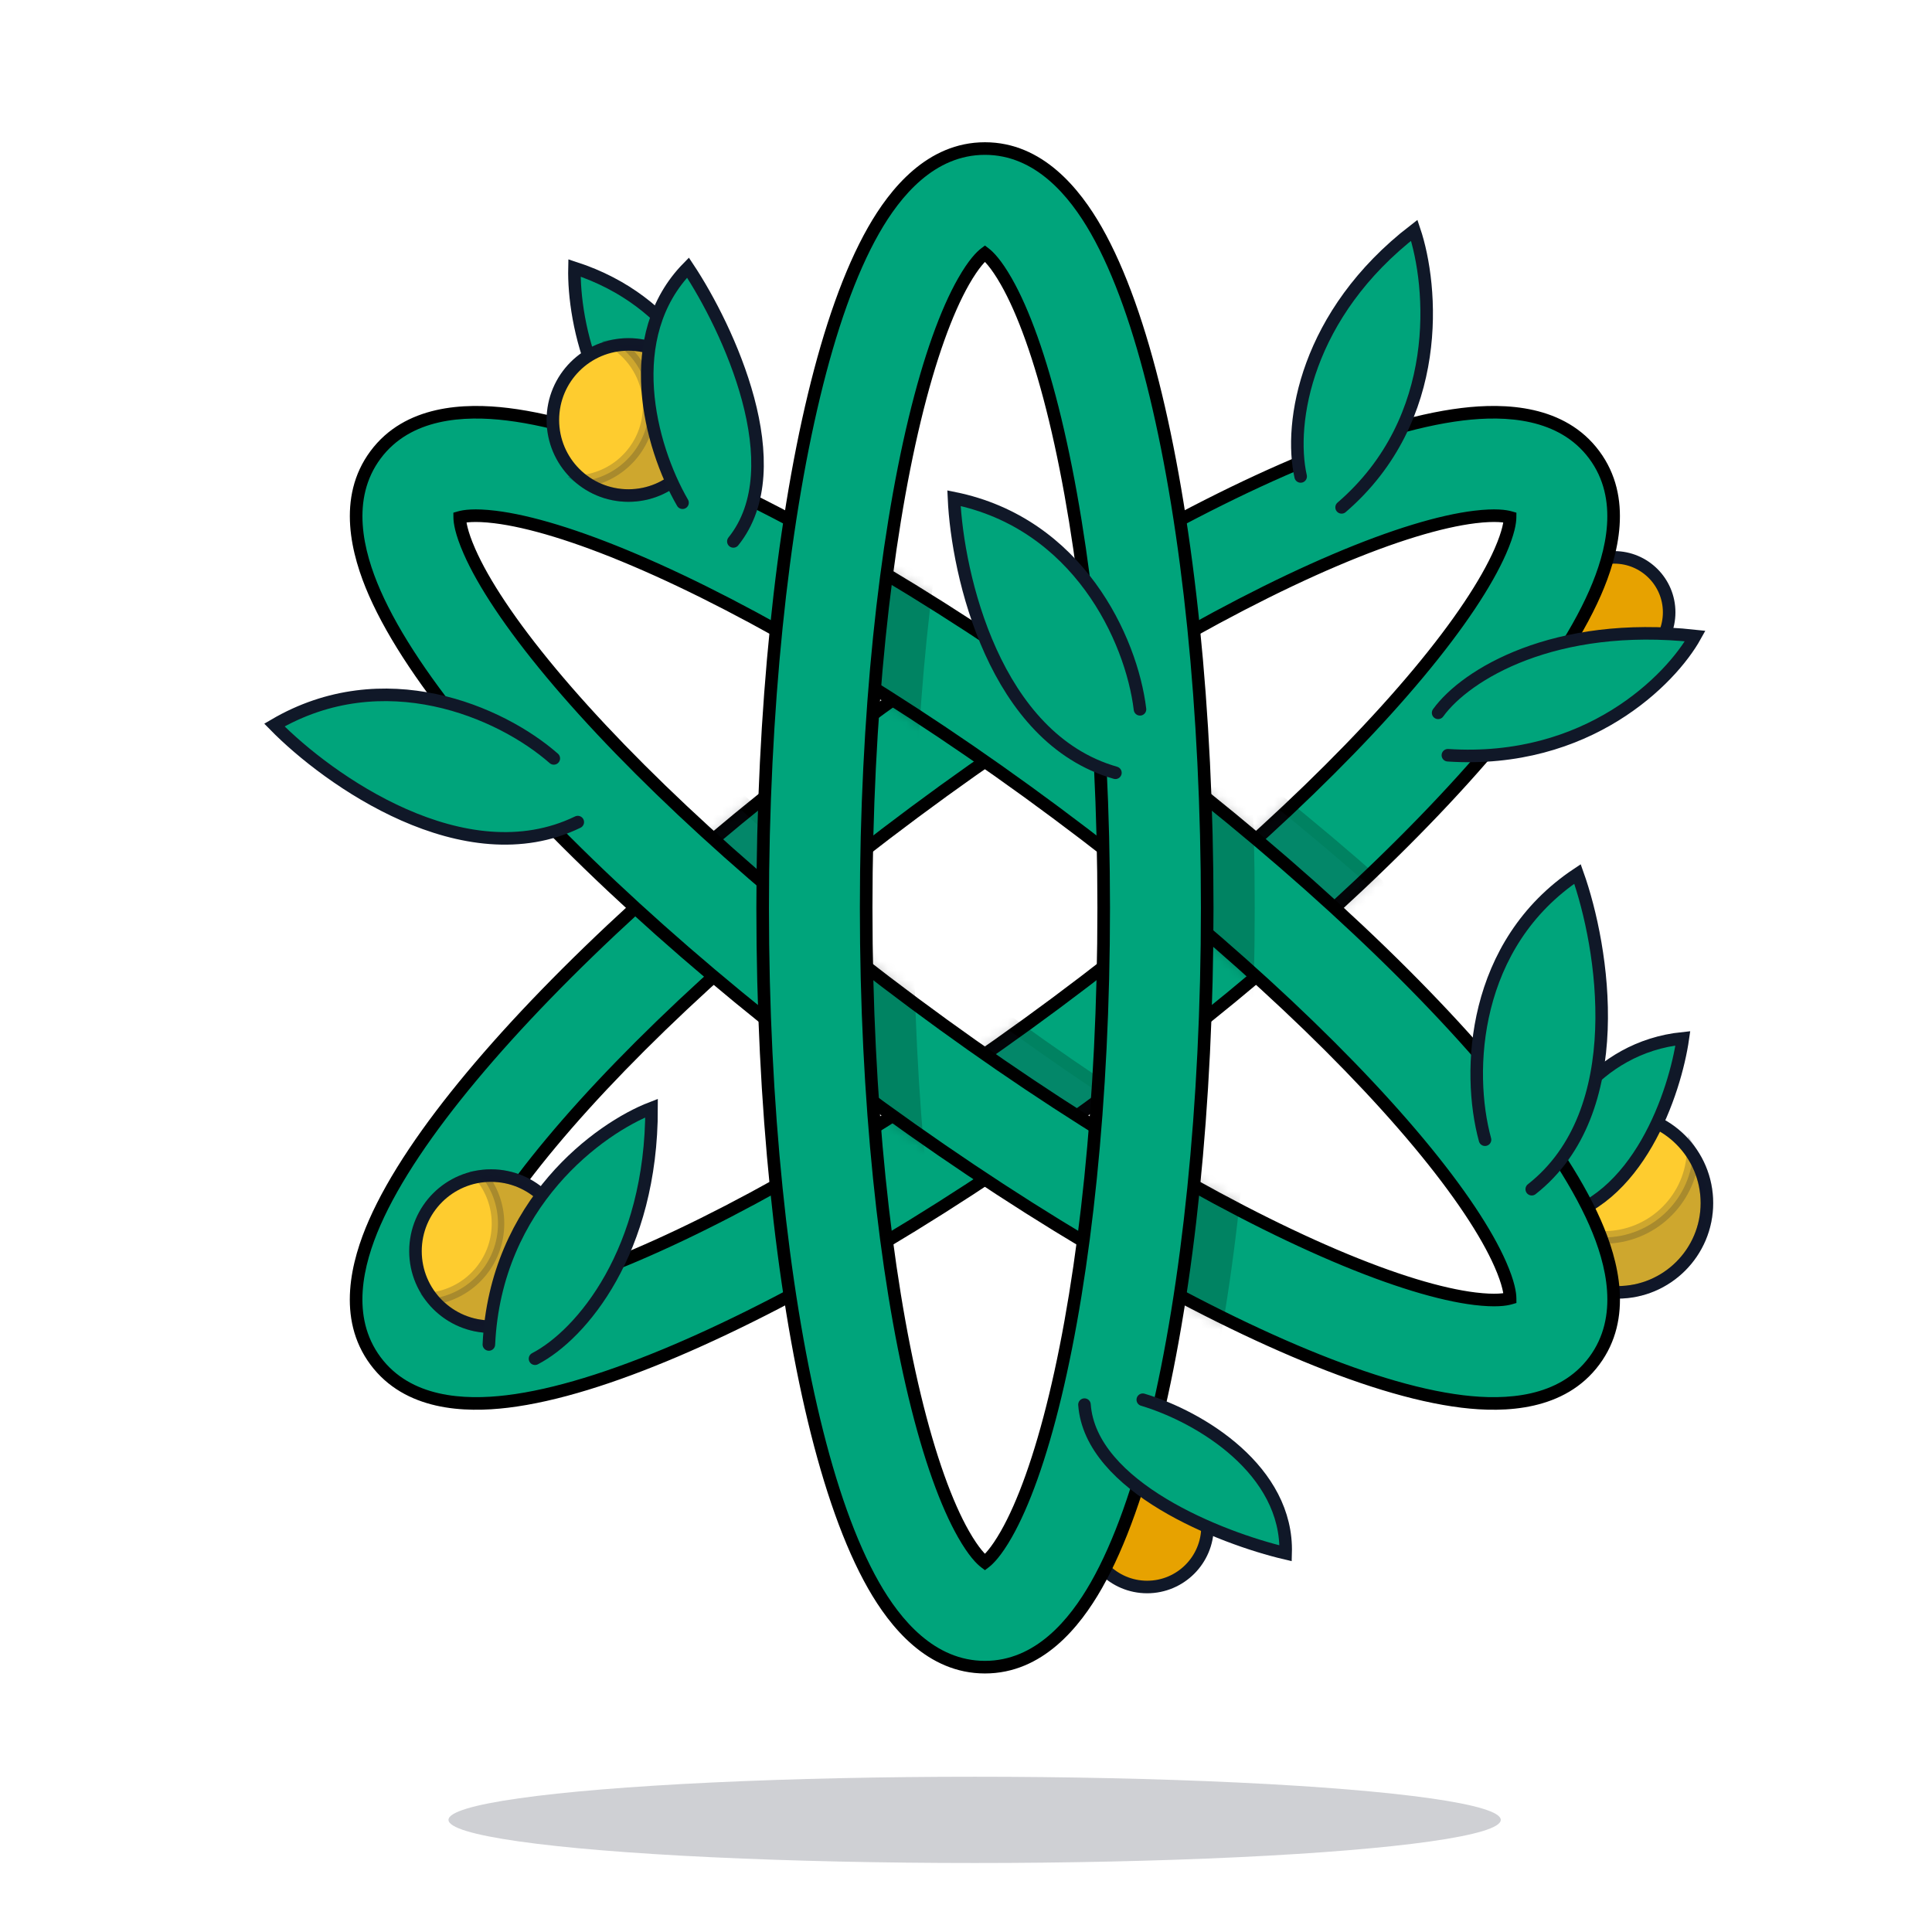 <svg width="210" height="210" viewBox="0 0 210 210" fill="none" xmlns="http://www.w3.org/2000/svg">
<circle cx="175.827" cy="130.766" r="9.706" fill="#FECC2F" stroke="#101828" stroke-width="1.364"/>
<path opacity="0.2" fill-rule="evenodd" clip-rule="evenodd" d="M184.012 125.546C183.628 130.555 179.441 134.5 174.334 134.5C170.895 134.5 167.874 132.712 166.15 130.014C166.131 130.263 166.121 130.514 166.121 130.767C166.121 136.127 170.467 140.473 175.827 140.473C181.188 140.473 185.534 136.127 185.534 130.767C185.534 128.845 184.975 127.054 184.012 125.546Z" fill="#101828" stroke="#101828" stroke-width="1.364"/>
<circle cx="175.457" cy="66.556" r="5.973" fill="#E7A200" stroke="#101828" stroke-width="1.364"/>
<circle cx="124.688" cy="165.938" r="6.562" fill="#E7A200" stroke="#101828" stroke-width="1.364"/>
<path d="M182.92 112.859C173.303 113.848 168.368 122.249 167.195 127.556L167.996 131.372L168.597 132.57C178.052 130.836 182.085 118.707 182.92 112.859Z" fill="#00A47B"/>
<path d="M167.195 127.556C168.368 122.249 173.303 113.848 182.92 112.859C182.085 118.707 178.052 130.836 168.597 132.57" stroke="#101828" stroke-width="1.364" stroke-linecap="round"/>
<path d="M62.443 29.124C73.65 32.766 77.881 42.206 78.247 47.623L76.563 51.059L75.619 52.039C64.746 47.727 62.305 34.966 62.443 29.124Z" fill="#00A47B"/>
<path d="M78.247 47.623C77.881 42.206 73.65 32.766 62.443 29.124C62.305 34.966 64.746 47.727 75.619 52.039" stroke="#101828" stroke-width="1.364" stroke-linecap="round"/>
<path d="M158.937 45.027C163.635 44.454 169.78 44.723 173.286 49.439C176.793 54.156 175.28 60.117 173.377 64.452C171.272 69.248 167.569 74.677 162.834 80.355C153.306 91.781 138.757 105.213 121.465 118.068C104.173 130.923 87.117 140.987 73.431 146.818C66.629 149.716 60.363 151.698 55.164 152.332C50.465 152.905 44.321 152.636 40.815 147.92C37.308 143.203 38.821 137.241 40.724 132.907C42.829 128.111 46.533 122.683 51.268 117.005C60.795 105.579 75.345 92.146 92.637 79.291C109.929 66.436 126.984 56.373 140.671 50.542C147.472 47.644 153.738 45.661 158.937 45.027ZM164.137 56.241C163.671 56.106 162.565 55.918 160.299 56.194C156.605 56.645 151.45 58.178 145.081 60.891C132.427 66.283 116.144 75.833 99.349 88.319C82.553 100.805 68.717 113.645 59.908 124.21C55.475 129.527 52.521 134.022 51.025 137.429C50.108 139.519 49.97 140.632 49.965 141.117C50.431 141.252 51.535 141.44 53.802 141.164C57.495 140.713 62.652 139.181 69.02 136.468C81.675 131.076 97.957 121.526 114.753 109.04C131.548 96.554 145.384 83.714 154.193 73.15C158.627 67.833 161.58 63.337 163.075 59.929C163.993 57.838 164.132 56.725 164.137 56.241Z" fill="#00A47B"/>
<path d="M158.937 45.027L158.854 44.348L158.854 44.348L158.937 45.027ZM173.286 49.439L173.835 49.031L173.835 49.031L173.286 49.439ZM173.377 64.452L174.004 64.727V64.727L173.377 64.452ZM162.834 80.355L163.36 80.793L162.834 80.355ZM121.465 118.068L121.873 118.617L121.465 118.068ZM73.431 146.818L73.699 147.448L73.431 146.818ZM55.164 152.332L55.247 153.011H55.247L55.164 152.332ZM40.815 147.92L40.265 148.328L40.265 148.328L40.815 147.92ZM40.724 132.907L40.097 132.632L40.097 132.632L40.724 132.907ZM51.268 117.005L50.742 116.566H50.742L51.268 117.005ZM92.637 79.291L92.228 78.742H92.228L92.637 79.291ZM140.671 50.542L140.403 49.912V49.912L140.671 50.542ZM164.137 56.241L164.821 56.248L164.827 55.728L164.327 55.584L164.137 56.241ZM160.299 56.194L160.216 55.515V55.515L160.299 56.194ZM145.081 60.891L144.813 60.262V60.262L145.081 60.891ZM99.349 88.319L98.94 87.77L99.349 88.319ZM59.908 124.21L59.383 123.771H59.383L59.908 124.21ZM51.025 137.429L50.399 137.154L50.399 137.154L51.025 137.429ZM49.965 141.117L49.281 141.109L49.275 141.63L49.775 141.774L49.965 141.117ZM53.802 141.164L53.885 141.843H53.885L53.802 141.164ZM69.02 136.468L69.289 137.097H69.289L69.02 136.468ZM114.753 109.04L115.161 109.589L114.753 109.04ZM154.193 73.15L154.719 73.588V73.588L154.193 73.15ZM163.075 59.929L163.702 60.205L163.702 60.205L163.075 59.929ZM158.937 45.027L159.019 45.706C163.692 45.137 169.473 45.457 172.737 49.847L173.286 49.439L173.835 49.031C170.087 43.989 163.579 43.771 158.854 44.348L158.937 45.027ZM173.286 49.439L172.737 49.847C176.001 54.239 174.642 59.867 172.75 64.177L173.377 64.452L174.004 64.727C175.917 60.368 177.584 54.073 173.835 49.031L173.286 49.439ZM173.377 64.452L172.75 64.177C170.682 68.888 167.025 74.261 162.308 79.917L162.834 80.355L163.36 80.793C168.113 75.094 171.861 69.607 174.004 64.727L173.377 64.452ZM162.834 80.355L162.308 79.917C152.825 91.29 138.318 104.686 121.057 117.519L121.465 118.068L121.873 118.617C139.195 105.74 153.788 92.272 163.36 80.793L162.834 80.355ZM121.465 118.068L121.057 117.519C103.795 130.352 86.786 140.384 73.162 146.189L73.431 146.818L73.699 147.448C87.448 141.589 104.551 131.495 121.873 118.617L121.465 118.068ZM73.431 146.818L73.162 146.189C66.388 149.075 60.188 151.03 55.081 151.652L55.164 152.332L55.247 153.011C60.537 152.366 66.871 150.357 73.699 147.448L73.431 146.818ZM55.164 152.332L55.081 151.652C50.409 152.222 44.628 151.902 41.364 147.511L40.815 147.92L40.265 148.328C44.014 153.37 50.521 153.587 55.247 153.011L55.164 152.332ZM40.815 147.92L41.364 147.511C38.1 143.12 39.459 137.492 41.35 133.182L40.724 132.907L40.097 132.632C38.184 136.991 36.517 143.286 40.265 148.328L40.815 147.92ZM40.724 132.907L41.35 133.182C43.418 128.471 47.077 123.099 51.793 117.443L51.268 117.005L50.742 116.566C45.989 122.266 42.239 127.752 40.097 132.632L40.724 132.907ZM51.268 117.005L51.793 117.443C61.277 106.069 75.783 92.673 93.045 79.84L92.637 79.291L92.228 78.742C74.906 91.619 60.313 105.088 50.742 116.566L51.268 117.005ZM92.637 79.291L93.045 79.84C110.307 67.007 127.315 56.976 140.939 51.171L140.671 50.542L140.403 49.912C126.653 55.77 109.551 65.864 92.228 78.742L92.637 79.291ZM140.671 50.542L140.939 51.171C147.714 48.285 153.912 46.329 159.019 45.706L158.937 45.027L158.854 44.348C153.563 44.993 147.23 47.003 140.403 49.912L140.671 50.542ZM164.137 56.241L164.327 55.584C163.746 55.416 162.542 55.231 160.216 55.515L160.299 56.194L160.382 56.873C162.589 56.604 163.596 56.797 163.947 56.898L164.137 56.241ZM160.299 56.194L160.216 55.515C156.431 55.976 151.208 57.537 144.813 60.262L145.081 60.891L145.349 61.521C151.692 58.819 156.78 57.313 160.382 56.873L160.299 56.194ZM145.081 60.891L144.813 60.262C132.096 65.68 115.766 75.261 98.94 87.77L99.349 88.319L99.757 88.868C116.522 76.405 132.758 66.886 145.349 61.521L145.081 60.891ZM99.349 88.319L98.94 87.77C82.115 100.278 68.235 113.155 59.383 123.771L59.908 124.21L60.434 124.648C69.199 114.136 82.992 101.332 99.757 88.868L99.349 88.319ZM59.908 124.21L59.383 123.771C54.931 129.11 51.931 133.663 50.399 137.154L51.025 137.429L51.652 137.705C53.111 134.382 56.018 129.943 60.434 124.648L59.908 124.21ZM51.025 137.429L50.399 137.154C49.458 139.299 49.287 140.504 49.281 141.109L49.965 141.117L50.649 141.125C50.653 140.759 50.759 139.74 51.652 137.705L51.025 137.429ZM49.965 141.117L49.775 141.774C50.356 141.942 51.559 142.127 53.885 141.843L53.802 141.164L53.719 140.484C51.512 140.754 50.505 140.561 50.155 140.459L49.965 141.117ZM53.802 141.164L53.885 141.843C57.67 141.381 62.894 139.822 69.289 137.097L69.02 136.468L68.752 135.838C62.41 138.54 57.321 140.045 53.719 140.484L53.802 141.164ZM69.02 136.468L69.289 137.097C82.006 131.679 98.335 122.098 115.161 109.589L114.753 109.04L114.345 108.491C97.579 120.954 81.344 130.473 68.752 135.838L69.02 136.468ZM114.753 109.04L115.161 109.589C131.987 97.081 145.866 84.205 154.719 73.588L154.193 73.15L153.668 72.712C144.902 83.224 131.11 96.027 114.345 108.491L114.753 109.04ZM154.193 73.15L154.719 73.588C159.171 68.249 162.169 63.696 163.702 60.205L163.075 59.929L162.449 59.654C160.99 62.977 158.083 67.417 153.668 72.712L154.193 73.15ZM163.075 59.929L163.702 60.205C164.644 58.059 164.815 56.853 164.821 56.248L164.137 56.241L163.452 56.234C163.448 56.598 163.343 57.617 162.449 59.654L163.075 59.929Z" fill="black"/>
<g opacity="0.21">
<mask id="mask0_9331_13051" style="mask-type:alpha" maskUnits="userSpaceOnUse" x="38" y="44" width="139" height="110">
<path d="M158.937 45.027C163.635 44.454 169.78 44.722 173.286 49.439C176.793 54.156 175.28 60.117 173.377 64.451C171.272 69.247 167.569 74.677 162.834 80.355C153.306 91.781 138.757 105.213 121.465 118.068C104.173 130.923 87.117 140.986 73.431 146.818C66.629 149.716 60.363 151.697 55.164 152.331C50.465 152.904 44.321 152.636 40.815 147.919C37.308 143.203 38.821 137.242 40.724 132.908C42.829 128.112 46.533 122.682 51.268 117.004C60.795 105.578 75.345 92.145 92.637 79.29C109.929 66.435 126.984 56.373 140.671 50.541C147.472 47.644 153.738 45.661 158.937 45.027ZM164.137 56.241C163.671 56.106 162.565 55.917 160.299 56.194C156.605 56.644 151.45 58.178 145.081 60.891C132.427 66.283 116.144 75.833 99.349 88.319C82.553 100.805 68.717 113.645 59.908 124.209C55.475 129.526 52.521 134.022 51.025 137.429C50.108 139.519 49.97 140.631 49.965 141.117C50.431 141.251 51.535 141.44 53.802 141.163C57.495 140.713 62.652 139.181 69.02 136.467C81.675 131.075 97.957 121.525 114.753 109.039C131.548 96.553 145.384 83.714 154.193 73.15C158.627 67.833 161.58 63.336 163.075 59.929C163.993 57.838 164.132 56.725 164.137 56.241Z" fill="#00A47B"/>
<path d="M158.937 45.027L158.854 44.347L158.854 44.347L158.937 45.027ZM173.286 49.439L173.835 49.031L173.835 49.031L173.286 49.439ZM173.377 64.451L174.004 64.727V64.727L173.377 64.451ZM162.834 80.355L163.36 80.793L162.834 80.355ZM121.465 118.068L121.873 118.617L121.465 118.068ZM73.431 146.818L73.699 147.447L73.431 146.818ZM55.164 152.331L55.247 153.011H55.247L55.164 152.331ZM40.815 147.919L40.265 148.328L40.265 148.328L40.815 147.919ZM40.724 132.908L40.097 132.633L40.097 132.633L40.724 132.908ZM51.268 117.004L50.742 116.566H50.742L51.268 117.004ZM92.637 79.29L92.228 78.741H92.228L92.637 79.29ZM140.671 50.541L140.403 49.912V49.912L140.671 50.541ZM164.137 56.241L164.821 56.248L164.827 55.728L164.327 55.583L164.137 56.241ZM160.299 56.194L160.216 55.514V55.514L160.299 56.194ZM145.081 60.891L144.813 60.261V60.261L145.081 60.891ZM99.349 88.319L98.94 87.769L99.349 88.319ZM59.908 124.209L59.383 123.771H59.383L59.908 124.209ZM51.025 137.429L50.399 137.154L50.399 137.154L51.025 137.429ZM49.965 141.117L49.281 141.109L49.275 141.63L49.775 141.774L49.965 141.117ZM53.802 141.163L53.885 141.843H53.885L53.802 141.163ZM69.02 136.467L69.289 137.097H69.289L69.02 136.467ZM114.753 109.039L115.161 109.589L114.753 109.039ZM154.193 73.15L154.719 73.588V73.588L154.193 73.15ZM163.075 59.929L163.702 60.204L163.702 60.204L163.075 59.929ZM158.937 45.027L159.019 45.706C163.692 45.136 169.473 45.456 172.737 49.847L173.286 49.439L173.835 49.031C170.087 43.988 163.579 43.771 158.854 44.347L158.937 45.027ZM173.286 49.439L172.737 49.847C176.001 54.238 174.642 59.867 172.75 64.177L173.377 64.451L174.004 64.727C175.917 60.367 177.584 54.073 173.835 49.031L173.286 49.439ZM173.377 64.451L172.75 64.177C170.682 68.888 167.025 74.261 162.308 79.917L162.834 80.355L163.36 80.793C168.113 75.093 171.861 69.607 174.004 64.727L173.377 64.451ZM162.834 80.355L162.308 79.917C152.825 91.29 138.318 104.686 121.057 117.519L121.465 118.068L121.873 118.617C139.195 105.74 153.788 92.272 163.36 80.793L162.834 80.355ZM121.465 118.068L121.057 117.519C103.795 130.351 86.786 140.383 73.162 146.188L73.431 146.818L73.699 147.447C87.448 141.589 104.551 131.495 121.873 118.617L121.465 118.068ZM73.431 146.818L73.162 146.188C66.388 149.075 60.188 151.029 55.081 151.652L55.164 152.331L55.247 153.011C60.537 152.366 66.871 150.356 73.699 147.447L73.431 146.818ZM55.164 152.331L55.081 151.652C50.409 152.222 44.628 151.902 41.364 147.511L40.815 147.919L40.265 148.328C44.014 153.37 50.521 153.587 55.247 153.011L55.164 152.331ZM40.815 147.919L41.364 147.511C38.1 143.12 39.459 137.492 41.35 133.183L40.724 132.908L40.097 132.633C38.184 136.992 36.517 143.285 40.265 148.328L40.815 147.919ZM40.724 132.908L41.35 133.183C43.418 128.471 47.077 123.099 51.793 117.443L51.268 117.004L50.742 116.566C45.989 122.266 42.239 127.752 40.097 132.633L40.724 132.908ZM51.268 117.004L51.793 117.443C61.277 106.069 75.783 92.672 93.045 79.84L92.637 79.29L92.228 78.741C74.906 91.619 60.313 105.088 50.742 116.566L51.268 117.004ZM92.637 79.29L93.045 79.84C110.307 67.007 127.315 56.976 140.939 51.171L140.671 50.541L140.403 49.912C126.653 55.77 109.551 65.864 92.228 78.741L92.637 79.29ZM140.671 50.541L140.939 51.171C147.714 48.284 153.912 46.329 159.019 45.706L158.937 45.027L158.854 44.347C153.563 44.993 147.23 47.003 140.403 49.912L140.671 50.541ZM164.137 56.241L164.327 55.583C163.746 55.415 162.542 55.231 160.216 55.514L160.299 56.194L160.382 56.873C162.589 56.604 163.596 56.797 163.947 56.898L164.137 56.241ZM160.299 56.194L160.216 55.514C156.431 55.976 151.208 57.537 144.813 60.261L145.081 60.891L145.349 61.521C151.692 58.818 156.78 57.312 160.382 56.873L160.299 56.194ZM145.081 60.891L144.813 60.261C132.096 65.68 115.766 75.261 98.94 87.769L99.349 88.319L99.757 88.868C116.522 76.404 132.758 66.886 145.349 61.521L145.081 60.891ZM99.349 88.319L98.94 87.769C82.115 100.278 68.235 113.154 59.383 123.771L59.908 124.209L60.434 124.648C69.199 114.136 82.992 101.331 99.757 88.868L99.349 88.319ZM59.908 124.209L59.383 123.771C54.931 129.11 51.931 133.662 50.399 137.154L51.025 137.429L51.652 137.704C53.111 134.382 56.018 129.943 60.434 124.648L59.908 124.209ZM51.025 137.429L50.399 137.154C49.458 139.298 49.287 140.504 49.281 141.109L49.965 141.117L50.649 141.124C50.653 140.759 50.759 139.739 51.652 137.704L51.025 137.429ZM49.965 141.117L49.775 141.774C50.356 141.942 51.559 142.126 53.885 141.843L53.802 141.163L53.719 140.484C51.512 140.753 50.505 140.56 50.155 140.459L49.965 141.117ZM53.802 141.163L53.885 141.843C57.67 141.381 62.894 139.822 69.289 137.097L69.02 136.467L68.752 135.838C62.41 138.54 57.321 140.045 53.719 140.484L53.802 141.163ZM69.02 136.467L69.289 137.097C82.006 131.678 98.335 122.097 115.161 109.589L114.753 109.039L114.345 108.49C97.579 120.954 81.344 130.473 68.752 135.838L69.02 136.467ZM114.753 109.039L115.161 109.589C131.987 97.08 145.866 84.205 154.719 73.588L154.193 73.15L153.668 72.712C144.902 83.223 131.11 96.027 114.345 108.49L114.753 109.039ZM154.193 73.15L154.719 73.588C159.171 68.249 162.169 63.696 163.702 60.204L163.075 59.929L162.449 59.654C160.99 62.977 158.083 67.416 153.668 72.712L154.193 73.15ZM163.075 59.929L163.702 60.204C164.644 58.059 164.815 56.853 164.821 56.248L164.137 56.241L163.452 56.233C163.448 56.597 163.343 57.617 162.449 59.654L163.075 59.929Z" fill="black"/>
</mask>
<g mask="url(#mask0_9331_13051)">
<path d="M48.287 49.439C51.794 44.722 57.938 44.455 62.637 45.028C67.836 45.662 74.102 47.643 80.903 50.541C94.59 56.373 111.645 66.435 128.937 79.29C146.229 92.145 160.779 105.578 170.307 117.004C175.041 122.682 178.745 128.112 180.85 132.907C182.752 137.242 184.265 143.202 180.759 147.919C177.252 152.636 171.108 152.905 166.409 152.332C161.21 151.698 154.944 149.716 148.143 146.818C134.456 140.986 117.4 130.924 100.108 118.069C82.816 105.214 68.267 91.781 58.739 80.355C54.005 74.677 50.301 69.247 48.196 64.451C46.294 60.117 44.781 54.155 48.287 49.439ZM61.274 56.195C59.008 55.918 57.903 56.107 57.438 56.242C57.443 56.726 57.58 57.839 58.498 59.93C59.994 63.337 62.947 67.833 67.38 73.15C76.189 83.714 90.025 96.553 106.82 109.039C123.616 121.525 139.898 131.076 152.553 136.468C158.922 139.182 164.078 140.714 167.771 141.164C170.038 141.441 171.143 141.251 171.608 141.116C171.603 140.631 171.466 139.518 170.549 137.429C169.053 134.022 166.1 129.526 161.666 124.209C152.857 113.645 139.02 100.805 122.225 88.319C105.429 75.833 89.147 66.284 76.493 60.892C70.124 58.178 64.968 56.645 61.274 56.195Z" fill="#101828"/>
<path d="M48.287 49.439L47.738 49.03L47.738 49.03L48.287 49.439ZM62.637 45.028L62.72 44.348L62.72 44.348L62.637 45.028ZM80.903 50.541L81.172 49.912V49.912L80.903 50.541ZM128.937 79.29L129.345 78.741L128.937 79.29ZM170.307 117.004L170.832 116.566L170.307 117.004ZM180.85 132.907L181.476 132.632V132.632L180.85 132.907ZM180.759 147.919L181.308 148.327L181.308 148.327L180.759 147.919ZM166.409 152.332L166.326 153.012L166.409 152.332ZM148.143 146.818L147.874 147.447H147.874L148.143 146.818ZM100.108 118.069L99.7 118.618H99.7L100.108 118.069ZM58.739 80.355L58.214 80.793H58.214L58.739 80.355ZM48.196 64.451L47.57 64.727L47.57 64.727L48.196 64.451ZM61.274 56.195L61.357 55.515L61.357 55.515L61.274 56.195ZM57.438 56.242L57.248 55.584L56.748 55.728L56.753 56.249L57.438 56.242ZM58.498 59.93L57.871 60.205L57.871 60.205L58.498 59.93ZM67.38 73.15L66.854 73.588L66.854 73.588L67.38 73.15ZM106.82 109.039L106.412 109.589H106.412L106.82 109.039ZM152.553 136.468L152.284 137.098H152.284L152.553 136.468ZM167.771 141.164L167.689 141.844L167.689 141.844L167.771 141.164ZM171.608 141.116L171.798 141.774L172.299 141.629L172.293 141.109L171.608 141.116ZM170.549 137.429L171.175 137.154V137.154L170.549 137.429ZM161.666 124.209L162.192 123.771L161.666 124.209ZM122.225 88.319L122.633 87.769L122.225 88.319ZM76.493 60.892L76.761 60.262L76.761 60.262L76.493 60.892ZM48.287 49.439L48.836 49.847C52.101 45.456 57.882 45.137 62.554 45.707L62.637 45.028L62.72 44.348C57.994 43.772 51.487 43.988 47.738 49.03L48.287 49.439ZM62.637 45.028L62.554 45.707C67.661 46.33 73.86 48.284 80.635 51.171L80.903 50.541L81.172 49.912C74.344 47.002 68.01 44.993 62.72 44.348L62.637 45.028ZM80.903 50.541L80.635 51.171C94.259 56.976 111.266 67.007 128.528 79.84L128.937 79.29L129.345 78.741C112.023 65.864 94.921 55.77 81.172 49.912L80.903 50.541ZM128.937 79.29L128.528 79.84C145.79 92.672 160.297 106.069 169.781 117.442L170.307 117.004L170.832 116.566C161.261 105.087 146.667 91.619 129.345 78.741L128.937 79.29ZM170.307 117.004L169.781 117.442C174.497 123.098 178.155 128.471 180.223 133.183L180.85 132.907L181.476 132.632C179.334 127.752 175.585 122.266 170.832 116.566L170.307 117.004ZM180.85 132.907L180.223 133.183C182.115 137.492 183.474 143.12 180.21 147.511L180.759 147.919L181.308 148.327C185.056 143.285 183.39 136.992 181.476 132.632L180.85 132.907ZM180.759 147.919L180.21 147.511C176.945 151.902 171.164 152.223 166.492 151.653L166.409 152.332L166.326 153.012C171.052 153.588 177.559 153.37 181.308 148.327L180.759 147.919ZM166.409 152.332L166.492 151.653C161.385 151.03 155.186 149.075 148.411 146.188L148.143 146.818L147.874 147.447C154.702 150.356 161.036 152.366 166.326 153.012L166.409 152.332ZM148.143 146.818L148.411 146.188C134.787 140.383 117.779 130.352 100.517 117.519L100.108 118.069L99.7 118.618C117.022 131.495 134.125 141.589 147.874 147.447L148.143 146.818ZM100.108 118.069L100.517 117.519C83.255 104.687 68.749 91.29 59.265 79.916L58.739 80.355L58.214 80.793C67.785 92.271 82.378 105.74 99.7 118.618L100.108 118.069ZM58.739 80.355L59.265 79.916C54.549 74.26 50.891 68.888 48.823 64.176L48.196 64.451L47.57 64.727C49.712 69.607 53.461 75.093 58.214 80.793L58.739 80.355ZM48.196 64.451L48.823 64.176C46.931 59.866 45.572 54.238 48.836 49.847L48.287 49.439L47.738 49.03C43.989 54.073 45.656 60.367 47.57 64.727L48.196 64.451ZM61.274 56.195L61.357 55.515C59.032 55.232 57.829 55.416 57.248 55.584L57.438 56.242L57.627 56.899C57.978 56.798 58.985 56.605 61.192 56.874L61.274 56.195ZM57.438 56.242L56.753 56.249C56.76 56.853 56.93 58.059 57.871 60.205L58.498 59.93L59.125 59.655C58.231 57.619 58.126 56.599 58.122 56.234L57.438 56.242ZM58.498 59.93L57.871 60.205C59.404 63.697 62.403 68.249 66.854 73.588L67.38 73.15L67.906 72.711C63.49 67.416 60.583 62.977 59.125 59.655L58.498 59.93ZM67.38 73.15L66.854 73.588C75.707 84.205 89.586 97.08 106.412 109.589L106.82 109.039L107.229 108.49C90.463 96.027 76.671 83.223 67.906 72.711L67.38 73.15ZM106.82 109.039L106.412 109.589C123.238 122.097 139.567 131.679 152.284 137.098L152.553 136.468L152.821 135.838C140.229 130.473 123.994 120.954 107.229 108.49L106.82 109.039ZM152.553 136.468L152.284 137.098C158.68 139.822 163.903 141.382 167.689 141.844L167.771 141.164L167.854 140.485C164.252 140.046 159.164 138.541 152.821 135.838L152.553 136.468ZM167.771 141.164L167.689 141.844C170.015 142.127 171.218 141.942 171.798 141.774L171.608 141.116L171.418 140.459C171.068 140.56 170.061 140.754 167.854 140.485L167.771 141.164ZM171.608 141.116L172.293 141.109C172.286 140.504 172.117 139.298 171.175 137.154L170.549 137.429L169.922 137.704C170.815 139.738 170.92 140.758 170.924 141.124L171.608 141.116ZM170.549 137.429L171.175 137.154C169.643 133.662 166.643 129.11 162.192 123.771L161.666 124.209L161.14 124.648C165.556 129.943 168.464 134.381 169.922 137.704L170.549 137.429ZM161.666 124.209L162.192 123.771C153.339 113.154 139.459 100.278 122.633 87.769L122.225 88.319L121.816 88.868C138.582 101.331 152.375 114.136 161.14 124.648L161.666 124.209ZM122.225 88.319L122.633 87.769C105.807 75.261 89.478 65.681 76.761 60.262L76.493 60.892L76.225 61.522C88.816 66.886 105.051 76.404 121.816 88.868L122.225 88.319ZM76.493 60.892L76.761 60.262C70.366 57.537 65.142 55.977 61.357 55.515L61.274 56.195L61.192 56.874C64.793 57.313 69.882 58.819 76.225 61.522L76.493 60.892Z" fill="black"/>
</g>
</g>
<path d="M40.818 49.439C44.325 44.722 50.469 44.455 55.168 45.028C60.367 45.662 66.633 47.643 73.435 50.541C87.121 56.373 104.176 66.435 121.468 79.29C138.76 92.145 153.31 105.578 162.838 117.004C167.573 122.682 171.276 128.112 173.381 132.907C175.283 137.242 176.796 143.202 173.29 147.919C169.784 152.636 163.639 152.905 158.94 152.332C153.742 151.698 147.475 149.716 140.674 146.818C126.987 140.986 109.932 130.924 92.64 118.069C75.348 105.214 60.798 91.781 51.27 80.355C46.536 74.677 42.833 69.247 40.727 64.451C38.825 60.117 37.312 54.155 40.818 49.439ZM53.806 56.195C51.54 55.918 50.435 56.107 49.969 56.242C49.974 56.726 50.111 57.839 51.029 59.93C52.525 63.337 55.478 67.833 59.911 73.15C68.72 83.714 82.556 96.553 99.352 109.039C116.147 121.525 132.43 131.076 145.084 136.468C151.453 139.182 156.609 140.714 160.303 141.164C162.569 141.441 163.674 141.251 164.14 141.116C164.134 140.631 163.997 139.518 163.08 137.429C161.585 134.022 158.631 129.526 154.197 124.209C145.388 113.645 131.552 100.805 114.756 88.319C97.96 75.833 81.679 66.284 69.024 60.892C62.655 58.178 57.499 56.645 53.806 56.195Z" fill="#00A47B"/>
<path d="M40.818 49.439L40.269 49.03L40.269 49.03L40.818 49.439ZM55.168 45.028L55.251 44.348L55.251 44.348L55.168 45.028ZM73.435 50.541L73.703 49.912V49.912L73.435 50.541ZM121.468 79.29L121.876 78.741L121.468 79.29ZM162.838 117.004L163.364 116.566L162.838 117.004ZM173.381 132.907L174.008 132.632V132.632L173.381 132.907ZM173.29 147.919L173.839 148.327L173.839 148.327L173.29 147.919ZM158.94 152.332L158.858 153.012L158.94 152.332ZM140.674 146.818L140.406 147.447H140.406L140.674 146.818ZM92.64 118.069L92.231 118.618H92.231L92.64 118.069ZM51.27 80.355L50.745 80.793H50.745L51.27 80.355ZM40.727 64.451L40.101 64.727L40.101 64.727L40.727 64.451ZM53.806 56.195L53.889 55.515L53.889 55.515L53.806 56.195ZM49.969 56.242L49.779 55.584L49.279 55.728L49.284 56.249L49.969 56.242ZM51.029 59.93L50.403 60.205L50.403 60.205L51.029 59.93ZM59.911 73.15L59.386 73.588L59.386 73.588L59.911 73.15ZM99.352 109.039L98.943 109.589H98.943L99.352 109.039ZM145.084 136.468L144.816 137.098H144.816L145.084 136.468ZM160.303 141.164L160.22 141.844L160.22 141.844L160.303 141.164ZM164.14 141.116L164.33 141.774L164.83 141.629L164.824 141.109L164.14 141.116ZM163.08 137.429L163.707 137.154V137.154L163.08 137.429ZM154.197 124.209L154.723 123.771L154.197 124.209ZM114.756 88.319L115.164 87.769L114.756 88.319ZM69.024 60.892L69.293 60.262L69.293 60.262L69.024 60.892ZM40.818 49.439L41.368 49.847C44.632 45.456 50.413 45.137 55.085 45.707L55.168 45.028L55.251 44.348C50.525 43.772 44.018 43.988 40.269 49.03L40.818 49.439ZM55.168 45.028L55.085 45.707C60.193 46.33 66.391 48.284 73.166 51.171L73.435 50.541L73.703 49.912C66.875 47.002 60.541 44.993 55.251 44.348L55.168 45.028ZM73.435 50.541L73.166 51.171C86.79 56.976 103.798 67.007 121.059 79.84L121.468 79.29L121.876 78.741C104.554 65.864 87.452 55.77 73.703 49.912L73.435 50.541ZM121.468 79.29L121.059 79.84C138.321 92.672 152.828 106.069 162.312 117.442L162.838 117.004L163.364 116.566C153.792 105.087 139.198 91.619 121.876 78.741L121.468 79.29ZM162.838 117.004L162.312 117.442C167.029 123.098 170.686 128.471 172.754 133.183L173.381 132.907L174.008 132.632C171.865 127.752 168.117 122.266 163.364 116.566L162.838 117.004ZM173.381 132.907L172.754 133.183C174.646 137.492 176.005 143.12 172.741 147.511L173.29 147.919L173.839 148.327C177.588 143.285 175.921 136.992 174.008 132.632L173.381 132.907ZM173.29 147.919L172.741 147.511C169.476 151.902 163.695 152.223 159.023 151.653L158.94 152.332L158.858 153.012C163.583 153.588 170.091 153.37 173.839 148.327L173.29 147.919ZM158.94 152.332L159.023 151.653C153.916 151.03 147.717 149.075 140.942 146.188L140.674 146.818L140.406 147.447C147.233 150.356 153.567 152.366 158.858 153.012L158.94 152.332ZM140.674 146.818L140.942 146.188C127.318 140.383 110.31 130.352 93.048 117.519L92.64 118.069L92.231 118.618C109.554 131.495 126.656 141.589 140.406 147.447L140.674 146.818ZM92.64 118.069L93.048 117.519C75.786 104.687 61.28 91.29 51.796 79.916L51.27 80.355L50.745 80.793C60.316 92.271 74.909 105.74 92.231 118.618L92.64 118.069ZM51.27 80.355L51.796 79.916C47.08 74.26 43.422 68.888 41.354 64.176L40.727 64.451L40.101 64.727C42.243 69.607 45.992 75.093 50.745 80.793L51.27 80.355ZM40.727 64.451L41.354 64.176C39.462 59.866 38.103 54.238 41.368 49.847L40.818 49.439L40.269 49.03C36.521 54.073 38.188 60.367 40.101 64.727L40.727 64.451ZM53.806 56.195L53.889 55.515C51.563 55.232 50.36 55.416 49.779 55.584L49.969 56.242L50.159 56.899C50.509 56.798 51.516 56.605 53.723 56.874L53.806 56.195ZM49.969 56.242L49.284 56.249C49.291 56.853 49.461 58.059 50.403 60.205L51.029 59.93L51.656 59.655C50.762 57.619 50.657 56.599 50.653 56.234L49.969 56.242ZM51.029 59.93L50.403 60.205C51.935 63.697 54.934 68.249 59.386 73.588L59.911 73.15L60.437 72.711C56.022 67.416 53.114 62.977 51.656 59.655L51.029 59.93ZM59.911 73.15L59.386 73.588C68.238 84.205 82.118 97.08 98.943 109.589L99.352 109.039L99.76 108.49C82.995 96.027 69.202 83.223 60.437 72.711L59.911 73.15ZM99.352 109.039L98.943 109.589C115.769 122.097 132.098 131.679 144.816 137.098L145.084 136.468L145.352 135.838C132.761 130.473 116.525 120.954 99.76 108.49L99.352 109.039ZM145.084 136.468L144.816 137.098C151.211 139.822 156.435 141.382 160.22 141.844L160.303 141.164L160.386 140.485C156.784 140.046 151.695 138.541 145.352 135.838L145.084 136.468ZM160.303 141.164L160.22 141.844C162.546 142.127 163.749 141.942 164.33 141.774L164.14 141.116L163.95 140.459C163.599 140.56 162.592 140.754 160.386 140.485L160.303 141.164ZM164.14 141.116L164.824 141.109C164.817 140.504 164.648 139.298 163.707 137.154L163.08 137.429L162.453 137.704C163.346 139.738 163.451 140.758 163.455 141.124L164.14 141.116ZM163.08 137.429L163.707 137.154C162.174 133.662 159.175 129.11 154.723 123.771L154.197 124.209L153.672 124.648C158.087 129.943 160.995 134.381 162.453 137.704L163.08 137.429ZM154.197 124.209L154.723 123.771C145.87 113.154 131.99 100.278 115.164 87.769L114.756 88.319L114.348 88.868C131.113 101.331 144.906 114.136 153.672 124.648L154.197 124.209ZM114.756 88.319L115.164 87.769C98.338 75.261 82.01 65.681 69.293 60.262L69.024 60.892L68.756 61.522C81.348 66.886 97.582 76.404 114.348 88.868L114.756 88.319ZM69.024 60.892L69.293 60.262C62.898 57.537 57.674 55.977 53.889 55.515L53.806 56.195L53.723 56.874C57.325 57.313 62.413 58.819 68.756 61.522L69.024 60.892Z" fill="black"/>
<g opacity="0.2">
<mask id="mask1_9331_13051" style="mask-type:alpha" maskUnits="userSpaceOnUse" x="38" y="44" width="139" height="110">
<path d="M40.822 49.439C44.329 44.723 50.473 44.454 55.172 45.027C60.371 45.661 66.637 47.644 73.439 50.542C87.125 56.373 104.18 66.436 121.472 79.291C138.764 92.146 153.314 105.579 162.842 117.005C167.576 122.682 171.28 128.111 173.385 132.907C175.287 137.241 176.8 143.203 173.294 147.92C169.787 152.636 163.643 152.905 158.944 152.332C153.745 151.698 147.479 149.716 140.678 146.818C126.991 140.987 109.936 130.923 92.644 118.068C75.352 105.213 60.802 91.781 51.274 80.355C46.54 74.677 42.837 69.248 40.731 64.452C38.829 60.117 37.316 54.156 40.822 49.439ZM53.81 56.194C51.544 55.918 50.439 56.106 49.973 56.241C49.978 56.725 50.115 57.838 51.033 59.929C52.529 63.337 55.481 67.833 59.915 73.15C68.724 83.714 82.56 96.554 99.356 109.04C116.151 121.526 132.433 131.076 145.088 136.468C151.457 139.181 156.613 140.713 160.307 141.164C162.573 141.44 163.678 141.252 164.144 141.117C164.138 140.632 164.001 139.519 163.084 137.429C161.588 134.022 158.635 129.527 154.201 124.21C145.392 113.645 131.555 100.805 114.76 88.319C97.964 75.833 81.683 66.283 69.028 60.891C62.659 58.178 57.503 56.645 53.81 56.194Z" fill="#00A47B"/>
<path d="M40.822 49.439L40.273 49.031L40.273 49.031L40.822 49.439ZM55.172 45.027L55.255 44.348L55.255 44.348L55.172 45.027ZM73.439 50.542L73.707 49.912V49.912L73.439 50.542ZM121.472 79.291L121.88 78.742L121.472 79.291ZM162.842 117.005L163.367 116.566L162.842 117.005ZM173.385 132.907L174.011 132.632V132.632L173.385 132.907ZM173.294 147.92L173.843 148.328L173.843 148.328L173.294 147.92ZM158.944 152.332L158.861 153.011L158.944 152.332ZM140.678 146.818L140.409 147.448H140.409L140.678 146.818ZM92.644 118.068L92.235 118.617H92.235L92.644 118.068ZM51.274 80.355L50.749 80.793L51.274 80.355ZM40.731 64.452L40.105 64.727L40.105 64.727L40.731 64.452ZM53.81 56.194L53.892 55.515L53.892 55.515L53.81 56.194ZM49.973 56.241L49.783 55.584L49.283 55.728L49.288 56.248L49.973 56.241ZM51.033 59.929L50.407 60.205L50.407 60.205L51.033 59.929ZM59.915 73.15L59.389 73.588L59.389 73.588L59.915 73.15ZM99.356 109.04L98.947 109.589H98.947L99.356 109.04ZM145.088 136.468L144.82 137.097H144.82L145.088 136.468ZM160.307 141.164L160.224 141.843L160.224 141.843L160.307 141.164ZM164.144 141.117L164.334 141.774L164.834 141.63L164.828 141.109L164.144 141.117ZM163.084 137.429L163.711 137.154L163.711 137.154L163.084 137.429ZM154.201 124.21L154.727 123.771L154.201 124.21ZM114.76 88.319L115.168 87.77L114.76 88.319ZM69.028 60.891L69.297 60.262L69.297 60.262L69.028 60.891ZM40.822 49.439L41.371 49.847C44.636 45.457 50.417 45.137 55.089 45.706L55.172 45.027L55.255 44.348C50.529 43.771 44.022 43.989 40.273 49.031L40.822 49.439ZM55.172 45.027L55.089 45.706C60.196 46.329 66.395 48.285 73.17 51.171L73.439 50.542L73.707 49.912C66.879 47.003 60.545 44.993 55.255 44.348L55.172 45.027ZM73.439 50.542L73.17 51.171C86.794 56.976 103.802 67.008 121.063 79.84L121.472 79.291L121.88 78.742C104.558 65.864 87.456 55.77 73.707 49.912L73.439 50.542ZM121.472 79.291L121.063 79.84C138.325 92.673 152.832 106.069 162.316 117.443L162.842 117.005L163.367 116.566C153.796 105.088 139.202 91.619 121.88 78.742L121.472 79.291ZM162.842 117.005L162.316 117.443C167.032 123.099 170.69 128.471 172.758 133.182L173.385 132.907L174.011 132.632C171.869 127.752 168.12 122.266 163.367 116.566L162.842 117.005ZM173.385 132.907L172.758 133.182C174.65 137.492 176.009 143.12 172.745 147.511L173.294 147.92L173.843 148.328C177.591 143.286 175.925 136.991 174.011 132.632L173.385 132.907ZM173.294 147.92L172.745 147.511C169.48 151.902 163.699 152.222 159.027 151.652L158.944 152.332L158.861 153.011C163.587 153.587 170.094 153.37 173.843 148.328L173.294 147.92ZM158.944 152.332L159.027 151.652C153.92 151.03 147.721 149.075 140.946 146.189L140.678 146.818L140.409 147.448C147.237 150.357 153.571 152.366 158.861 153.011L158.944 152.332ZM140.678 146.818L140.946 146.189C127.322 140.384 110.314 130.352 93.052 117.519L92.644 118.068L92.235 118.617C109.558 131.495 126.66 141.589 140.409 147.448L140.678 146.818ZM92.644 118.068L93.052 117.519C75.79 104.686 61.284 91.29 51.8 79.917L51.274 80.355L50.749 80.793C60.32 92.272 74.913 105.74 92.235 118.617L92.644 118.068ZM51.274 80.355L51.8 79.917C47.084 74.261 43.426 68.888 41.358 64.177L40.731 64.452L40.105 64.727C42.247 69.607 45.996 75.093 50.749 80.793L51.274 80.355ZM40.731 64.452L41.358 64.177C39.466 59.867 38.107 54.239 41.371 49.847L40.822 49.439L40.273 49.031C36.525 54.073 38.191 60.368 40.105 64.727L40.731 64.452ZM53.81 56.194L53.892 55.515C51.568 55.231 50.364 55.416 49.783 55.584L49.973 56.241L50.163 56.898C50.513 56.797 51.52 56.604 53.727 56.873L53.81 56.194ZM49.973 56.241L49.288 56.248C49.295 56.853 49.465 58.058 50.407 60.205L51.033 59.929L51.66 59.654C50.766 57.618 50.661 56.598 50.657 56.234L49.973 56.241ZM51.033 59.929L50.407 60.205C51.939 63.696 54.938 68.249 59.389 73.588L59.915 73.15L60.441 72.712C56.025 67.417 53.118 62.977 51.66 59.654L51.033 59.929ZM59.915 73.15L59.389 73.588C68.242 84.205 82.121 97.081 98.947 109.589L99.356 109.04L99.764 108.491C82.999 96.027 69.206 83.224 60.441 72.712L59.915 73.15ZM99.356 109.04L98.947 109.589C115.773 122.098 132.102 131.679 144.82 137.097L145.088 136.468L145.356 135.838C132.764 130.473 116.529 120.954 99.764 108.491L99.356 109.04ZM145.088 136.468L144.82 137.097C151.215 139.822 156.439 141.381 160.224 141.843L160.307 141.164L160.39 140.484C156.788 140.045 151.699 138.54 145.356 135.838L145.088 136.468ZM160.307 141.164L160.224 141.843C162.549 142.127 163.753 141.942 164.334 141.774L164.144 141.117L163.954 140.459C163.603 140.561 162.596 140.754 160.389 140.484L160.307 141.164ZM164.144 141.117L164.828 141.109C164.821 140.505 164.652 139.299 163.711 137.154L163.084 137.429L162.457 137.704C163.35 139.739 163.455 140.759 163.459 141.125L164.144 141.117ZM163.084 137.429L163.711 137.154C162.178 133.663 159.178 129.11 154.727 123.771L154.201 124.21L153.676 124.648C158.091 129.943 160.999 134.382 162.457 137.705L163.084 137.429ZM154.201 124.21L154.727 123.771C145.874 113.155 131.994 100.278 115.168 87.77L114.76 88.319L114.351 88.868C131.117 101.332 144.91 114.136 153.676 124.648L154.201 124.21ZM114.76 88.319L115.168 87.77C98.342 75.261 82.014 65.68 69.297 60.262L69.028 60.891L68.76 61.521C81.352 66.886 97.586 76.405 114.351 88.868L114.76 88.319ZM69.028 60.891L69.297 60.262C62.901 57.537 57.678 55.976 53.892 55.515L53.81 56.194L53.727 56.873C57.329 57.313 62.417 58.819 68.76 61.521L69.028 60.891Z" fill="black"/>
</mask>
<g mask="url(#mask1_9331_13051)">
<path d="M111.538 16.146C117.415 16.146 121.297 20.917 123.641 25.03C126.233 29.581 128.381 35.792 130.113 42.979C133.599 57.442 135.698 77.133 135.698 98.679C135.698 120.226 133.599 139.918 130.113 154.381C128.381 161.568 126.233 167.779 123.641 172.33C121.297 176.443 117.415 181.214 111.538 181.214C105.661 181.213 101.78 176.443 99.436 172.33C96.844 167.779 94.696 161.568 92.964 154.381C89.478 139.918 87.379 120.226 87.379 98.679C87.379 77.133 89.478 57.442 92.964 42.979C94.696 35.792 96.844 29.581 99.436 25.03C101.78 20.917 105.661 16.146 111.538 16.146ZM111.538 27.548C111.152 27.841 110.341 28.616 109.211 30.599C107.369 33.832 105.523 38.885 103.901 45.615C100.679 58.987 98.629 77.751 98.629 98.679C98.629 119.608 100.679 138.373 103.901 151.745C105.523 158.475 107.369 163.528 109.211 166.76C110.341 168.743 111.152 169.518 111.538 169.811C111.924 169.518 112.735 168.744 113.865 166.76C115.707 163.528 117.554 158.475 119.176 151.745C122.398 138.373 124.448 119.608 124.448 98.679C124.448 77.751 122.398 58.987 119.176 45.615C117.554 38.885 115.707 33.832 113.865 30.599C112.735 28.615 111.924 27.841 111.538 27.548Z" fill="black"/>
<path d="M111.538 16.146V15.462H111.538L111.538 16.146ZM123.641 25.03L124.235 24.691L124.235 24.691L123.641 25.03ZM130.113 42.979L130.779 42.819L130.779 42.819L130.113 42.979ZM135.698 98.679H136.383H135.698ZM130.113 154.381L130.779 154.541H130.779L130.113 154.381ZM123.641 172.33L124.235 172.669L124.235 172.669L123.641 172.33ZM111.538 181.214L111.538 181.898H111.538V181.214ZM99.436 172.33L98.842 172.669L98.842 172.669L99.436 172.33ZM92.964 154.381L92.299 154.541H92.299L92.964 154.381ZM87.379 98.679H86.695H87.379ZM92.964 42.979L92.299 42.819L92.299 42.819L92.964 42.979ZM99.436 25.03L98.842 24.691L98.842 24.691L99.436 25.03ZM111.538 27.548L111.952 27.003L111.538 26.688L111.124 27.003L111.538 27.548ZM109.211 30.599L108.616 30.261L108.616 30.261L109.211 30.599ZM103.901 45.615L103.236 45.455L103.236 45.455L103.901 45.615ZM98.629 98.679H97.945H98.629ZM103.901 151.745L103.236 151.905H103.236L103.901 151.745ZM109.211 166.76L108.616 167.099L108.616 167.099L109.211 166.76ZM111.538 169.811L111.124 170.356L111.538 170.671L111.952 170.356L111.538 169.811ZM113.865 166.76L114.46 167.099L114.46 167.099L113.865 166.76ZM119.176 151.745L119.841 151.905H119.841L119.176 151.745ZM124.448 98.679H125.133H124.448ZM119.176 45.615L119.841 45.455L119.841 45.455L119.176 45.615ZM113.865 30.599L114.46 30.261L114.46 30.261L113.865 30.599ZM111.538 16.146V16.831C117.01 16.831 120.716 21.279 123.046 25.369L123.641 25.03L124.235 24.691C121.878 20.555 117.821 15.462 111.538 15.462V16.146ZM123.641 25.03L123.046 25.369C125.593 29.839 127.723 35.98 129.448 43.14L130.113 42.979L130.779 42.819C129.04 35.604 126.874 29.322 124.235 24.691L123.641 25.03ZM130.113 42.979L129.448 43.14C132.917 57.536 135.014 77.171 135.014 98.679H135.698H136.383C136.383 77.095 134.28 57.348 130.779 42.819L130.113 42.979ZM135.698 98.679H135.014C135.014 120.189 132.917 139.824 129.448 154.22L130.113 154.381L130.779 154.541C134.28 140.012 136.383 120.264 136.383 98.679H135.698ZM130.113 154.381L129.448 154.22C127.723 161.38 125.593 167.521 123.046 171.991L123.641 172.33L124.235 172.669C126.874 168.038 129.04 161.756 130.779 154.541L130.113 154.381ZM123.641 172.33L123.046 171.991C120.716 176.081 117.009 180.529 111.538 180.529V181.214V181.898C117.821 181.898 121.878 176.805 124.235 172.669L123.641 172.33ZM111.538 181.214L111.538 180.529C106.067 180.529 102.361 176.08 100.031 171.991L99.436 172.33L98.842 172.669C101.199 176.805 105.255 181.898 111.538 181.898L111.538 181.214ZM99.436 172.33L100.031 171.991C97.484 167.521 95.355 161.38 93.629 154.22L92.964 154.381L92.299 154.541C94.037 161.756 96.204 168.038 98.842 172.669L99.436 172.33ZM92.964 154.381L93.629 154.22C90.16 139.824 88.063 120.189 88.063 98.679H87.379H86.695C86.695 120.264 88.797 140.012 92.299 154.541L92.964 154.381ZM87.379 98.679H88.063C88.063 77.171 90.16 57.536 93.629 43.14L92.964 42.979L92.299 42.819C88.797 57.348 86.695 77.095 86.695 98.679H87.379ZM92.964 42.979L93.629 43.14C95.355 35.98 97.484 29.839 100.031 25.369L99.436 25.03L98.842 24.691C96.204 29.322 94.037 35.604 92.299 42.819L92.964 42.979ZM99.436 25.03L100.031 25.369C102.361 21.279 106.067 16.831 111.538 16.831L111.538 16.146L111.538 15.462C105.255 15.462 101.199 20.555 98.842 24.691L99.436 25.03ZM111.538 27.548L111.124 27.003C110.642 27.369 109.776 28.225 108.616 30.261L109.211 30.599L109.806 30.938C110.906 29.007 111.662 28.313 111.952 28.092L111.538 27.548ZM109.211 30.599L108.616 30.261C106.729 33.574 104.865 38.697 103.236 45.455L103.901 45.615L104.567 45.775C106.182 39.073 108.009 34.091 109.806 30.938L109.211 30.599ZM103.901 45.615L103.236 45.455C99.998 58.893 97.945 77.714 97.945 98.679H98.629H99.313C99.313 77.789 101.36 59.081 104.567 45.775L103.901 45.615ZM98.629 98.679H97.945C97.945 119.645 99.997 138.467 103.236 151.905L103.901 151.745L104.567 151.585C101.36 138.279 99.313 119.57 99.313 98.679H98.629ZM103.901 151.745L103.236 151.905C104.865 158.663 106.729 163.786 108.616 167.099L109.211 166.76L109.806 166.422C108.009 163.269 106.182 158.287 104.567 151.585L103.901 151.745ZM109.211 166.76L108.616 167.099C109.776 169.134 110.642 169.99 111.124 170.356L111.538 169.811L111.952 169.267C111.662 169.045 110.906 168.352 109.806 166.422L109.211 166.76ZM111.538 169.811L111.952 170.356C112.434 169.99 113.3 169.135 114.46 167.099L113.865 166.76L113.271 166.422C112.17 168.353 111.414 169.046 111.124 169.267L111.538 169.811ZM113.865 166.76L114.46 167.099C116.348 163.786 118.212 158.663 119.841 151.905L119.176 151.745L118.51 151.585C116.895 158.287 115.067 163.269 113.271 166.422L113.865 166.76ZM119.176 151.745L119.841 151.905C123.08 138.467 125.133 119.645 125.133 98.679H124.448H123.764C123.764 119.57 121.717 138.279 118.51 151.585L119.176 151.745ZM124.448 98.679H125.133C125.133 77.714 123.08 58.893 119.841 45.455L119.176 45.615L118.51 45.775C121.717 59.081 123.764 77.789 123.764 98.679H124.448ZM119.176 45.615L119.841 45.455C118.213 38.697 116.348 33.574 114.46 30.261L113.865 30.599L113.271 30.938C115.067 34.091 116.895 39.073 118.51 45.775L119.176 45.615ZM113.865 30.599L114.46 30.261C113.3 28.225 112.434 27.369 111.952 27.003L111.538 27.548L111.124 28.092C111.414 28.313 112.17 29.006 113.271 30.938L113.865 30.599Z" fill="black"/>
</g>
</g>
<path d="M107.058 16.146C112.935 16.146 116.817 20.917 119.16 25.03C121.753 29.581 123.901 35.792 125.633 42.979C129.118 57.442 131.218 77.133 131.218 98.679C131.218 120.226 129.118 139.918 125.633 154.381C123.901 161.568 121.753 167.779 119.16 172.33C116.817 176.443 112.935 181.214 107.058 181.214C101.181 181.213 97.299 176.443 94.956 172.33C92.363 167.779 90.216 161.568 88.483 154.381C84.998 139.918 82.898 120.226 82.898 98.679C82.898 77.133 84.998 57.442 88.483 42.979C90.216 35.792 92.363 29.581 94.956 25.03C97.299 20.917 101.181 16.146 107.058 16.146ZM107.058 27.548C106.672 27.841 105.861 28.616 104.73 30.599C102.888 33.832 101.043 38.885 99.421 45.615C96.198 58.987 94.148 77.751 94.148 98.679C94.148 119.608 96.198 138.373 99.421 151.745C101.043 158.475 102.888 163.528 104.73 166.76C105.86 168.743 106.672 169.518 107.058 169.811C107.443 169.518 108.255 168.744 109.385 166.76C111.227 163.528 113.073 158.475 114.695 151.745C117.918 138.373 119.968 119.608 119.968 98.679C119.968 77.751 117.918 58.987 114.695 45.615C113.073 38.885 111.227 33.832 109.385 30.599C108.254 28.615 107.443 27.841 107.058 27.548Z" fill="#00A47B"/>
<path d="M107.058 16.146V15.462H107.058L107.058 16.146ZM119.16 25.03L119.755 24.691L119.755 24.691L119.16 25.03ZM125.633 42.979L126.298 42.819L126.298 42.819L125.633 42.979ZM131.218 98.679H131.902H131.218ZM125.633 154.381L126.298 154.541H126.298L125.633 154.381ZM119.16 172.33L119.755 172.669L119.755 172.669L119.16 172.33ZM107.058 181.214L107.058 181.898H107.058V181.214ZM94.956 172.33L94.361 172.669L94.361 172.669L94.956 172.33ZM88.483 154.381L87.818 154.541H87.818L88.483 154.381ZM82.898 98.679H82.214H82.898ZM88.483 42.979L87.818 42.819L87.818 42.819L88.483 42.979ZM94.956 25.03L94.361 24.691L94.361 24.691L94.956 25.03ZM107.058 27.548L107.472 27.003L107.058 26.688L106.643 27.003L107.058 27.548ZM104.73 30.599L104.136 30.261L104.136 30.261L104.73 30.599ZM99.421 45.615L98.756 45.455L98.756 45.455L99.421 45.615ZM94.148 98.679H93.464H94.148ZM99.421 151.745L98.756 151.905H98.756L99.421 151.745ZM104.73 166.76L104.136 167.099L104.136 167.099L104.73 166.76ZM107.058 169.811L106.643 170.356L107.058 170.671L107.472 170.356L107.058 169.811ZM109.385 166.76L109.979 167.099L109.979 167.099L109.385 166.76ZM114.695 151.745L115.361 151.905H115.361L114.695 151.745ZM119.968 98.679H120.652H119.968ZM114.695 45.615L115.361 45.455L115.361 45.455L114.695 45.615ZM109.385 30.599L109.979 30.261L109.979 30.261L109.385 30.599ZM107.058 16.146V16.831C112.529 16.831 116.235 21.279 118.566 25.369L119.16 25.03L119.755 24.691C117.398 20.555 113.341 15.462 107.058 15.462V16.146ZM119.16 25.03L118.566 25.369C121.113 29.839 123.242 35.98 124.967 43.14L125.633 42.979L126.298 42.819C124.559 35.604 122.393 29.322 119.755 24.691L119.16 25.03ZM125.633 42.979L124.967 43.14C128.437 57.536 130.533 77.171 130.533 98.679H131.218H131.902C131.902 77.095 129.8 57.348 126.298 42.819L125.633 42.979ZM131.218 98.679H130.533C130.533 120.189 128.437 139.824 124.967 154.22L125.633 154.381L126.298 154.541C129.8 140.012 131.902 120.264 131.902 98.679H131.218ZM125.633 154.381L124.967 154.22C123.242 161.38 121.113 167.521 118.566 171.991L119.16 172.33L119.755 172.669C122.393 168.038 124.559 161.756 126.298 154.541L125.633 154.381ZM119.16 172.33L118.566 171.991C116.235 176.081 112.529 180.529 107.058 180.529V181.214V181.898C113.341 181.898 117.398 176.805 119.755 172.669L119.16 172.33ZM107.058 181.214L107.058 180.529C101.587 180.529 97.881 176.08 95.551 171.991L94.956 172.33L94.361 172.669C96.718 176.805 100.775 181.898 107.058 181.898L107.058 181.214ZM94.956 172.33L95.551 171.991C93.004 167.521 90.874 161.38 89.149 154.22L88.483 154.381L87.818 154.541C89.557 161.756 91.723 168.038 94.361 172.669L94.956 172.33ZM88.483 154.381L89.149 154.22C85.679 139.824 83.583 120.189 83.583 98.679H82.898H82.214C82.214 120.264 84.317 140.012 87.818 154.541L88.483 154.381ZM82.898 98.679H83.583C83.583 77.171 85.679 57.536 89.149 43.14L88.483 42.979L87.818 42.819C84.317 57.348 82.214 77.095 82.214 98.679H82.898ZM88.483 42.979L89.149 43.14C90.874 35.98 93.004 29.839 95.551 25.369L94.956 25.03L94.361 24.691C91.723 29.322 89.557 35.604 87.818 42.819L88.483 42.979ZM94.956 25.03L95.551 25.369C97.881 21.279 101.586 16.831 107.058 16.831L107.058 16.146L107.058 15.462C100.775 15.462 96.718 20.555 94.361 24.691L94.956 25.03ZM107.058 27.548L106.643 27.003C106.162 27.369 105.296 28.225 104.136 30.261L104.73 30.599L105.325 30.938C106.426 29.007 107.181 28.313 107.472 28.092L107.058 27.548ZM104.73 30.599L104.136 30.261C102.248 33.574 100.384 38.697 98.756 45.455L99.421 45.615L100.086 45.775C101.701 39.073 103.529 34.091 105.325 30.938L104.73 30.599ZM99.421 45.615L98.756 45.455C95.517 58.893 93.464 77.714 93.464 98.679H94.148H94.833C94.833 77.789 96.88 59.081 100.086 45.775L99.421 45.615ZM94.148 98.679H93.464C93.464 119.645 95.517 138.467 98.756 151.905L99.421 151.745L100.086 151.585C96.88 138.279 94.833 119.57 94.833 98.679H94.148ZM99.421 151.745L98.756 151.905C100.384 158.663 102.248 163.786 104.136 167.099L104.73 166.76L105.325 166.422C103.529 163.269 101.702 158.287 100.086 151.585L99.421 151.745ZM104.73 166.76L104.136 167.099C105.295 169.134 106.162 169.99 106.643 170.356L107.058 169.811L107.472 169.267C107.181 169.045 106.425 168.352 105.325 166.422L104.73 166.76ZM107.058 169.811L107.472 170.356C107.953 169.99 108.82 169.135 109.979 167.099L109.385 166.76L108.79 166.422C107.69 168.353 106.934 169.046 106.643 169.267L107.058 169.811ZM109.385 166.76L109.979 167.099C111.867 163.786 113.732 158.663 115.361 151.905L114.695 151.745L114.03 151.585C112.415 158.287 110.586 163.269 108.79 166.422L109.385 166.76ZM114.695 151.745L115.361 151.905C118.599 138.467 120.652 119.645 120.652 98.679H119.968H119.283C119.283 119.57 117.237 138.279 114.03 151.585L114.695 151.745ZM119.968 98.679H120.652C120.652 77.714 118.599 58.893 115.361 45.455L114.695 45.615L114.03 45.775C117.237 59.081 119.283 77.789 119.283 98.679H119.968ZM114.695 45.615L115.361 45.455C113.732 38.697 111.867 33.574 109.979 30.261L109.385 30.599L108.79 30.938C110.586 34.091 112.415 39.073 114.03 45.775L114.695 45.615ZM109.385 30.599L109.979 30.261C108.819 28.225 107.953 27.369 107.472 27.003L107.058 27.548L106.643 28.092C106.934 28.313 107.689 29.006 108.79 30.938L109.385 30.599Z" fill="black"/>
<path d="M184.263 69.133C168.981 67.466 159.354 73.294 156.318 77.482L156.708 80.921L157.379 82.092C172.577 83.087 181.634 73.867 184.263 69.133Z" fill="#00A47B"/>
<path d="M156.318 77.482C159.354 73.294 168.981 67.466 184.263 69.133C181.634 73.867 172.577 83.087 157.379 82.092" stroke="#101828" stroke-width="1.364" stroke-linecap="round"/>
<path d="M171.467 94.996C160.027 102.602 159.378 116.432 161.414 123.882L164.945 128.152L166.494 129.261C177.239 120.825 174.287 102.903 171.467 94.996Z" fill="#00A47B"/>
<path d="M161.414 123.882C159.378 116.432 160.027 102.602 171.467 94.996C174.287 102.903 177.239 120.825 166.494 129.261" stroke="#101828" stroke-width="1.364" stroke-linecap="round"/>
<path d="M103.694 54.15C117.159 56.871 122.984 69.432 123.912 77.099L122.255 82.386L121.24 83.998C108.105 80.245 104.069 62.535 103.694 54.15Z" fill="#00A47B"/>
<path d="M123.912 77.099C122.984 69.432 117.159 56.871 103.694 54.15C104.069 62.535 108.105 80.245 121.24 83.998" stroke="#101828" stroke-width="1.364" stroke-linecap="round"/>
<path d="M29.825 78.808C41.675 71.86 54.391 77.339 60.195 82.435L62.485 87.48L62.802 89.358C50.51 95.318 35.696 84.808 29.825 78.808Z" fill="#00A47B"/>
<path d="M60.195 82.435C54.391 77.339 41.675 71.86 29.825 78.808C35.696 84.808 50.51 95.318 62.802 89.358" stroke="#101828" stroke-width="1.364" stroke-linecap="round"/>
<path d="M153.725 25.03C141.934 34.127 140.065 45.967 141.375 51.788L144.421 54.572L145.826 55.148C157.016 45.512 155.755 31.055 153.725 25.03Z" fill="#00A47B"/>
<path d="M141.375 51.788C140.065 45.967 141.934 34.127 153.725 25.03C155.755 31.055 157.016 45.512 145.826 55.148" stroke="#101828" stroke-width="1.364" stroke-linecap="round"/>
<path d="M139.743 168.835C140.016 159.836 130.516 154.025 124.216 152.144L119.432 152.305L117.877 152.677C118.538 161.641 132.73 167.184 139.743 168.835Z" fill="#00A47B"/>
<path d="M124.216 152.144C130.516 154.025 140.016 159.836 139.743 168.835C132.73 167.184 118.538 161.641 117.877 152.677" stroke="#101828" stroke-width="1.364" stroke-linecap="round"/>
<circle cx="68.307" cy="45.65" r="8.213" fill="#FECC2F" stroke="#101828" stroke-width="1.364"/>
<path opacity="0.2" fill-rule="evenodd" clip-rule="evenodd" d="M70.558 44.157C70.558 48.307 67.479 51.739 63.48 52.292C64.836 53.28 66.506 53.863 68.312 53.863C72.848 53.863 76.525 50.186 76.525 45.65C76.525 41.114 72.848 37.437 68.312 37.437C67.927 37.437 67.548 37.463 67.177 37.515C69.227 39.008 70.558 41.427 70.558 44.157Z" fill="#101828" stroke="#101828" stroke-width="1.364"/>
<path d="M74.779 29.089C67.496 36.515 70.588 48.42 74.188 54.644L78.167 58.023L79.713 58.85C86.216 50.767 79.134 35.641 74.779 29.089Z" fill="#00A47B"/>
<path d="M74.188 54.644C70.588 48.42 67.496 36.515 74.779 29.089C79.134 35.641 86.216 50.767 79.713 58.85" stroke="#101828" stroke-width="1.364" stroke-linecap="round"/>
<circle cx="53.373" cy="135.993" r="8.213" fill="#FECC2F" stroke="#101828" stroke-width="1.364"/>
<path opacity="0.2" fill-rule="evenodd" clip-rule="evenodd" d="M54.13 133.007C54.13 137.181 51.016 140.628 46.984 141.151C48.49 143.014 50.794 144.206 53.376 144.206C57.912 144.206 61.589 140.529 61.589 135.993C61.589 131.457 57.912 127.78 53.376 127.78C53.014 127.78 52.658 127.804 52.309 127.849C53.448 129.259 54.13 131.053 54.13 133.007Z" fill="#101828" stroke="#101828" stroke-width="1.364"/>
<path d="M70.822 120.444C70.847 135.992 63.19 145.07 58.154 147.687L54.363 146.935L53.138 146.138C53.852 130.744 65.224 122.595 70.822 120.444Z" fill="#00A47B"/>
<path d="M58.154 147.687C63.19 145.07 70.847 135.992 70.822 120.444C65.224 122.595 53.852 130.744 53.138 146.138" stroke="#101828" stroke-width="1.364" stroke-linecap="round"/>
<ellipse opacity="0.2" cx="105.938" cy="197.812" rx="57.188" ry="4.688" fill="#101828"/>
</svg>
